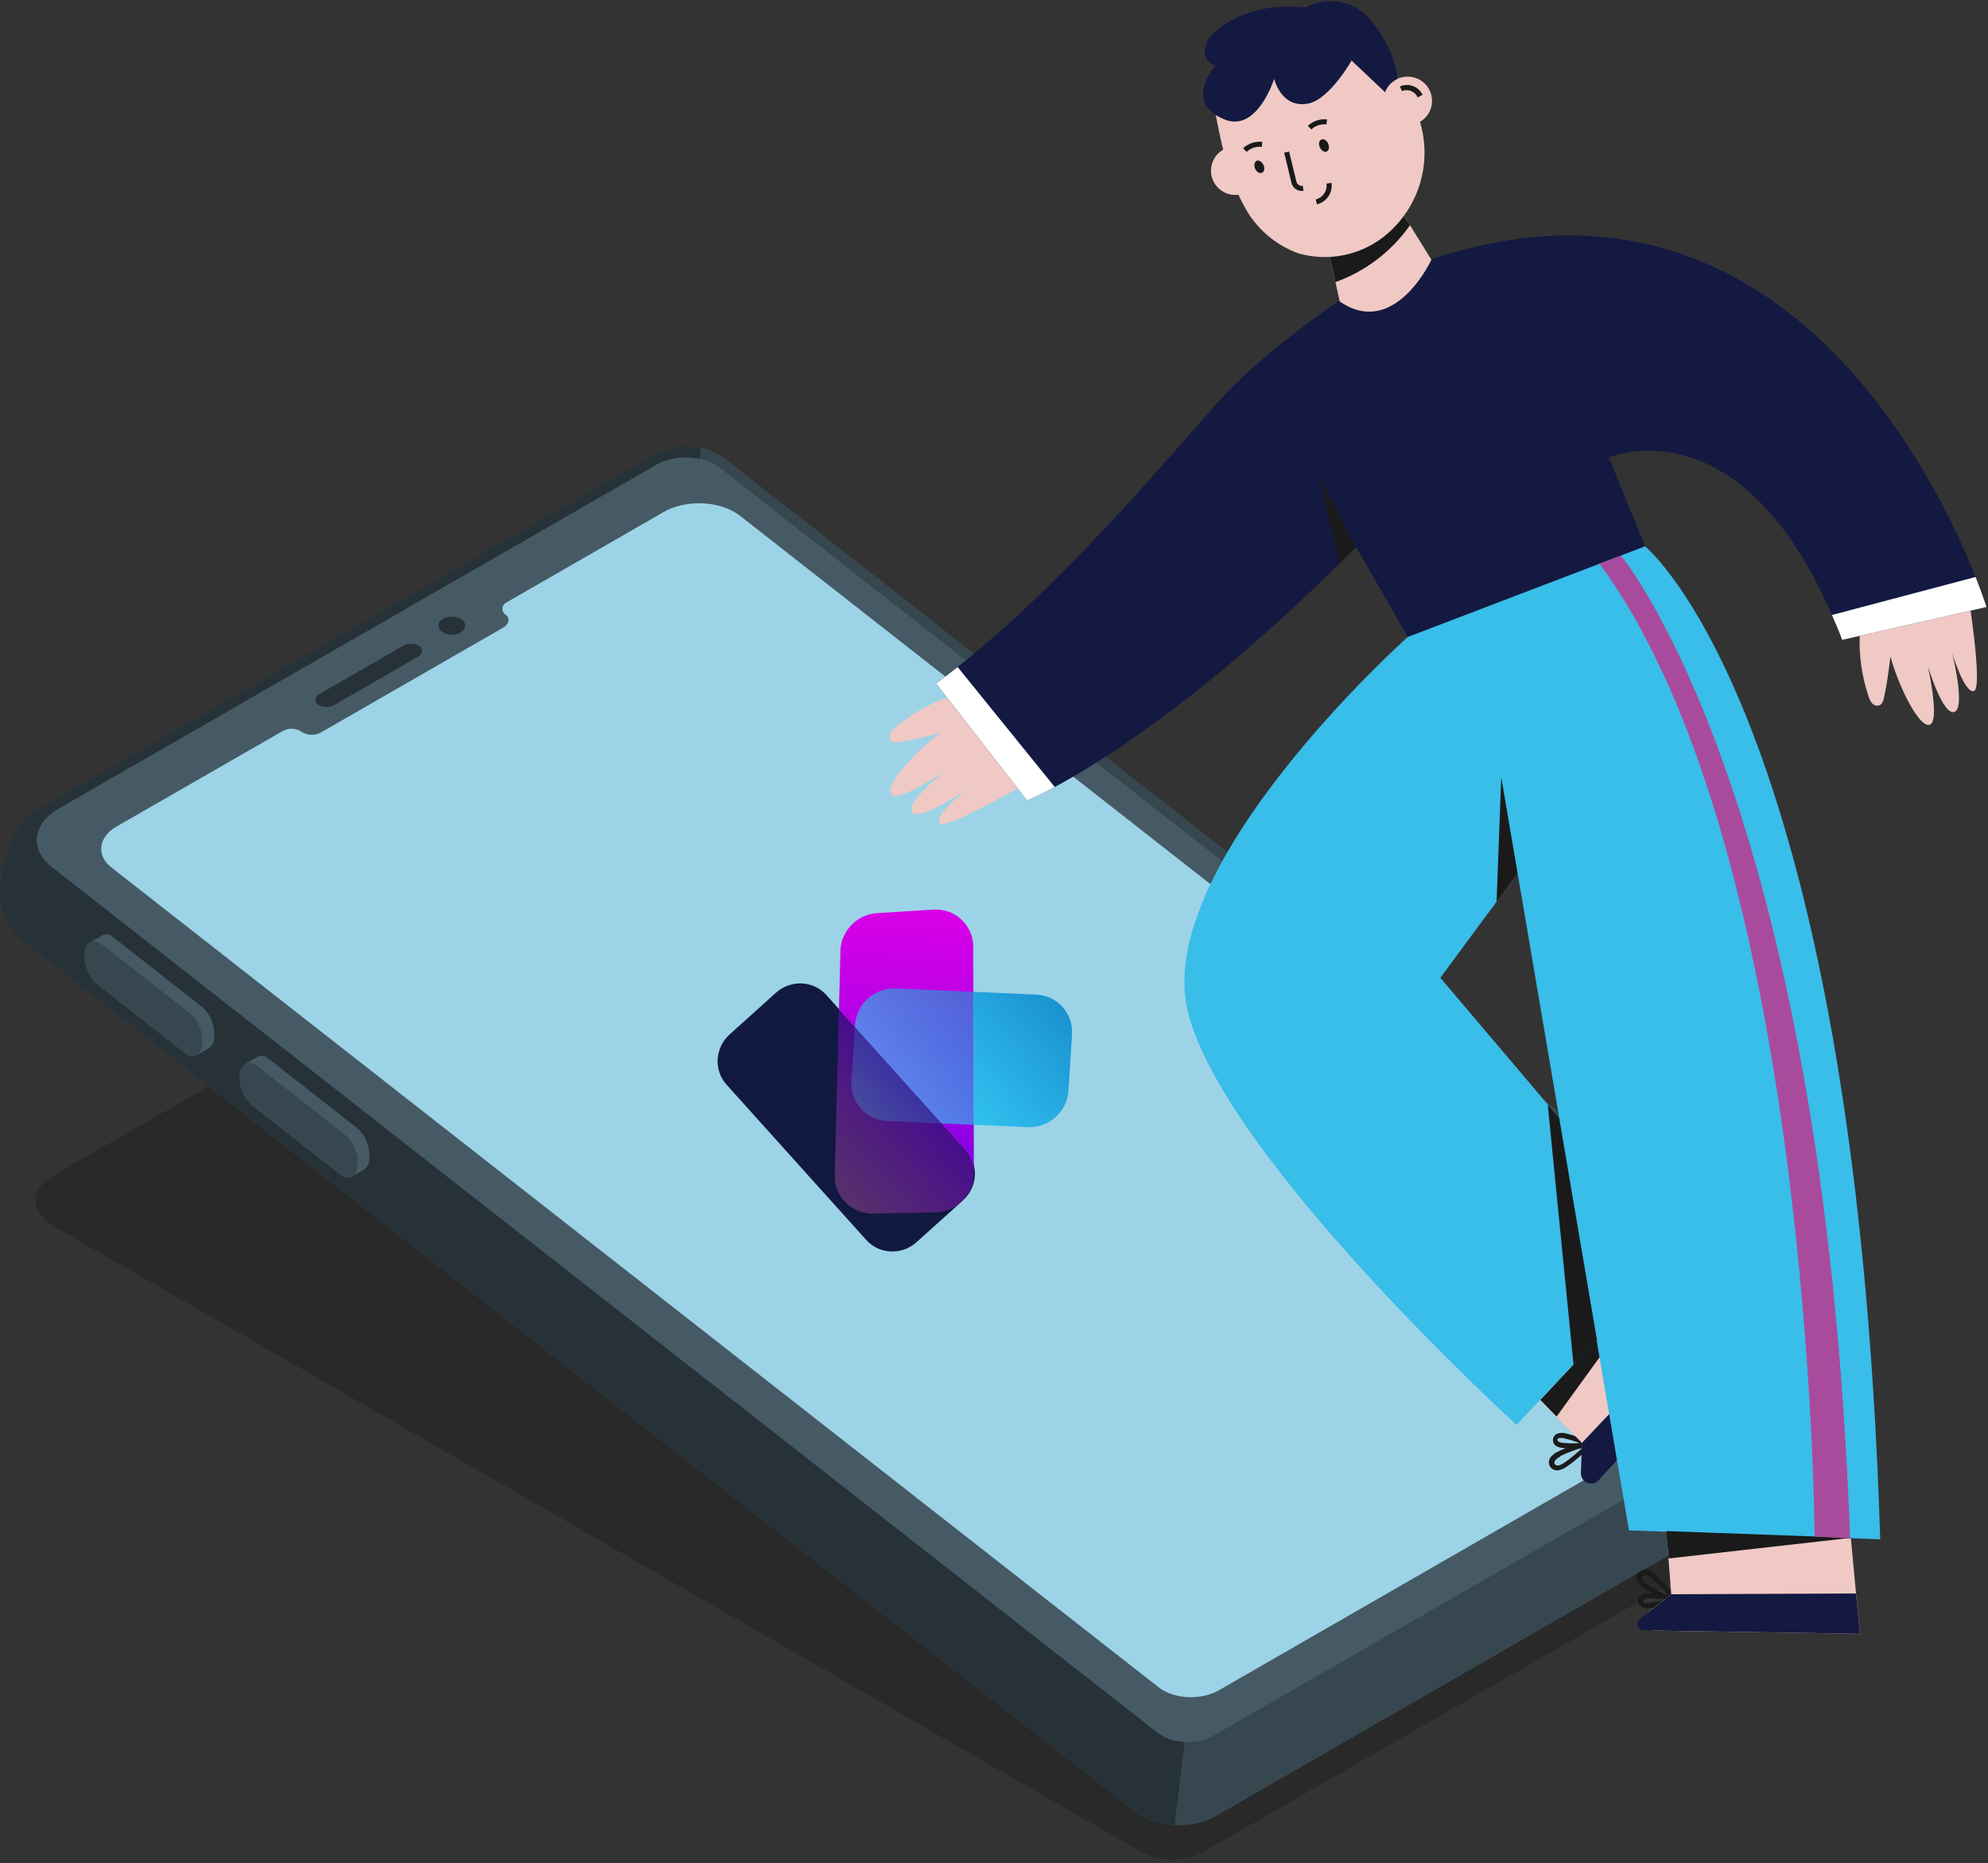 <svg width="543" height="509" viewBox="0 0 543 509" fill="none" xmlns="http://www.w3.org/2000/svg">
<rect x="0" y="0" width="543" height="509" fill="#333333" stroke="none"/>
<path opacity="0.2" d="M501.59 406.542L328.163 506.162C325.694 507.406 322.967 508.054 320.201 508.054C317.434 508.054 314.707 507.406 312.238 506.162L14.822 335.048C8.073 331.17 8.085 324.828 14.822 320.95L184.031 223.795C186.83 222.384 189.923 221.648 193.06 221.648C196.197 221.648 199.29 222.384 202.089 223.795L501.59 396.147C506.582 398.997 506.582 403.68 501.59 406.542Z" fill="black"/>
<path d="M177.188 125.006L9.959 221.25C3.421 225.011 0.948 233.946 0.245 239.646C-0.458 245.346 0.069 252.191 5.612 256.524L310.281 495.02C315.812 499.354 325.597 499.821 332.124 496.06L499.246 399.886C505.773 396.125 508.972 388.346 509.664 382.646C510.355 376.946 511.234 370.604 503.594 364.612L199.03 126.046C191.355 120.019 183.726 121.257 177.188 125.006Z" fill="#37474F"/>
<path d="M191.379 123.112L191.473 122.283C186.188 121.033 181.266 122.669 177.189 125.005L9.96 221.249C3.422 225.01 0.949 233.945 0.246 239.645C-0.457 245.345 0.07 252.189 5.613 256.523L310.282 495.019C313.359 497.227 317.038 498.449 320.828 498.523L324.074 471.845L18.151 232.403L190.113 133.438L191.379 123.112Z" fill="#263238"/>
<path d="M499.246 377.552L331.526 474.065C326.956 476.705 320.065 476.401 316.198 473.341L14.002 236.725C8.061 232.053 8.928 224.952 15.959 220.922L179.25 126.967C184.417 124.001 192.233 124.363 196.616 127.797L500.687 365.872C505.105 369.376 504.414 374.597 499.246 377.552Z" fill="#455A64"/>
<path d="M73.39 289.216C72.998 288.823 72.495 288.559 71.947 288.461C71.4 288.362 70.836 288.435 70.331 288.667C69.745 288.983 67.542 290.256 66.956 290.618C66.524 290.948 66.17 291.369 65.921 291.852C65.672 292.335 65.533 292.867 65.515 293.409C65.372 294.984 65.594 296.571 66.162 298.047C66.731 299.523 67.632 300.85 68.796 301.924L93.017 320.881C93.407 321.274 93.907 321.539 94.452 321.639C94.997 321.739 95.56 321.67 96.064 321.442C96.65 321.115 98.771 319.853 99.333 319.538C99.8 319.217 100.184 318.791 100.453 318.293C100.722 317.795 100.869 317.241 100.88 316.676C101.026 315.103 100.805 313.517 100.236 312.042C99.667 310.568 98.765 309.244 97.599 308.173L73.39 289.216Z" fill="#455A64"/>
<path d="M97.634 318.557C97.259 321.559 95.196 322.598 93.017 320.893L68.796 301.936C67.632 300.862 66.731 299.535 66.162 298.059C65.593 296.583 65.371 294.996 65.514 293.421C65.889 290.42 67.952 289.38 70.131 291.085L94.353 310.054C95.516 311.126 96.417 312.45 96.986 313.925C97.555 315.399 97.776 316.984 97.634 318.557Z" fill="#37474F"/>
<path d="M31.006 256.079C30.614 255.686 30.11 255.422 29.563 255.324C29.016 255.226 28.452 255.298 27.947 255.531C27.361 255.846 25.158 257.119 24.584 257.481C24.151 257.813 23.797 258.237 23.548 258.722C23.299 259.206 23.16 259.74 23.143 260.284C22.997 261.858 23.217 263.443 23.786 264.918C24.355 266.393 25.258 267.717 26.424 268.787L50.633 287.733C51.024 288.127 51.527 288.392 52.074 288.492C52.621 288.592 53.185 288.523 53.692 288.293C54.278 287.966 56.398 286.705 56.961 286.401C57.42 286.076 57.797 285.649 58.063 285.155C58.329 284.661 58.477 284.112 58.496 283.551C58.644 281.978 58.425 280.391 57.856 278.916C57.287 277.441 56.383 276.117 55.215 275.048L31.006 256.079Z" fill="#455A64"/>
<path d="M55.249 285.373C54.886 288.375 52.812 289.415 50.633 287.709L26.423 268.753C25.257 267.682 24.355 266.358 23.786 264.883C23.217 263.409 22.996 261.823 23.142 260.25C23.505 257.248 25.579 256.208 27.759 257.914L51.968 276.87C53.134 277.941 54.037 279.265 54.606 280.74C55.175 282.214 55.395 283.8 55.249 285.373Z" fill="#37474F"/>
<path d="M181.15 139.921L180.271 140.435L138.508 164.461L138.238 164.624C137.967 164.776 137.734 164.988 137.559 165.243C137.417 165.454 137.32 165.691 137.27 165.939C137.221 166.188 137.221 166.444 137.272 166.692C137.322 166.941 137.42 167.177 137.562 167.387C137.704 167.597 137.886 167.778 138.098 167.918C139.398 168.887 139.105 170.476 137.477 171.422L87.733 200.038C86.918 200.506 85.99 200.741 85.049 200.719C84.109 200.696 83.193 200.416 82.402 199.91C81.652 199.4 80.776 199.108 79.87 199.064C78.964 199.021 78.064 199.229 77.269 199.664L74.48 201.265L31.803 225.793C31.212 226.134 30.651 226.524 30.128 226.961C29.893 227.171 29.694 227.393 29.483 227.615C26.776 230.512 27.034 234.296 30.444 236.959L316.446 460.89C320.653 464.184 328.071 464.534 333.004 461.673L484.706 374.352C489.651 371.514 490.248 366.515 486.065 363.233L202.125 140.89C196.828 136.755 187.407 136.3 181.15 139.921Z" fill="#9DD3E7"/>
<path d="M86.855 192.456C87.509 192.877 88.268 193.11 89.047 193.131C89.826 193.152 90.596 192.958 91.272 192.573L114.076 179.456C115.435 178.673 115.657 177.342 114.579 176.501C113.923 176.082 113.165 175.85 112.387 175.83C111.608 175.809 110.839 176.001 110.162 176.384L87.358 189.501C85.999 190.295 85.776 191.615 86.855 192.456Z" fill="#263238"/>
<path d="M120.636 172.531C121.387 173.036 122.263 173.326 123.167 173.369C124.072 173.412 124.972 173.207 125.768 172.777C127.291 171.831 127.491 170.289 126.19 169.273C125.439 168.768 124.563 168.479 123.658 168.435C122.753 168.392 121.854 168.597 121.057 169.027C120.721 169.161 120.426 169.383 120.205 169.669C119.984 169.955 119.845 170.296 119.802 170.654C119.759 171.013 119.813 171.377 119.96 171.707C120.107 172.037 120.34 172.322 120.636 172.531Z" fill="#263238"/>
<path d="M457.12 437.514C455.578 438.02 449.395 434.021 449.325 434.021C448.638 433.625 448.041 433.09 447.573 432.45C447.255 432.066 447.075 431.588 447.061 431.09C447.047 430.593 447.2 430.105 447.496 429.704C447.792 429.303 448.213 429.012 448.693 428.877C449.174 428.742 449.686 428.77 450.148 428.958C450.872 429.197 451.536 429.59 452.092 430.11C453.139 430.996 454.127 431.946 455.053 432.956C455.053 432.956 455.211 433.114 455.351 433.253C457.33 435.296 457.856 436.117 457.628 436.745C457.574 436.889 457.49 437.02 457.383 437.129C457.31 437.267 457.222 437.396 457.12 437.514ZM448.782 430.652C448.68 430.82 448.626 431.013 448.626 431.21C448.626 431.407 448.68 431.6 448.782 431.769C449.12 432.229 449.549 432.616 450.043 432.904C451.903 434.085 453.854 435.118 455.876 435.995C455.578 435.628 455.105 435.104 454.37 434.248L454.054 433.917C453.17 432.947 452.222 432.037 451.217 431.193C450.809 430.807 450.326 430.51 449.798 430.32C449.629 430.267 449.451 430.256 449.277 430.286C449.103 430.316 448.94 430.388 448.799 430.494L448.782 430.652Z" fill="#1A1A1A"/>
<path d="M450.762 439.242C450.132 439.354 449.484 439.318 448.87 439.138C448.482 439.023 448.136 438.795 447.877 438.484C447.619 438.174 447.458 437.793 447.416 437.392C447.424 436.992 447.547 436.604 447.771 436.272C447.994 435.941 448.309 435.681 448.677 435.523C449.234 435.302 449.831 435.201 450.429 435.227C451.53 435.226 452.63 435.296 453.722 435.436H454.055C456.14 435.663 457.121 435.873 457.383 436.536C457.429 436.662 457.445 436.797 457.43 436.93C457.414 437.064 457.369 437.192 457.296 437.304C457.259 437.38 457.205 437.445 457.138 437.496C456.017 438.596 450.814 439.242 450.762 439.242ZM448.8 437.322C448.836 437.446 448.903 437.559 448.995 437.651C449.087 437.743 449.201 437.81 449.325 437.846C449.747 437.934 450.183 437.934 450.604 437.846C452.134 437.634 453.649 437.331 455.141 436.938L453.968 436.798H453.6C452.572 436.658 451.536 436.588 450.499 436.588C450.077 436.554 449.652 436.614 449.255 436.763C449.169 436.799 449.092 436.852 449.028 436.92C448.961 436.969 448.906 437.032 448.867 437.104C448.827 437.177 448.805 437.257 448.8 437.339V437.322Z" fill="#1A1A1A"/>
<path d="M431.474 397.849L431.141 398.128C430.121 399.04 429.038 399.88 427.901 400.643C427.289 401.104 426.583 401.425 425.834 401.586C425.369 401.704 424.878 401.67 424.435 401.488C423.991 401.306 423.618 400.986 423.372 400.576C423.126 400.165 423.019 399.687 423.068 399.211C423.117 398.735 423.319 398.288 423.644 397.936C424.147 397.347 424.775 396.875 425.483 396.557C425.483 396.557 432.122 393.239 433.594 393.92C433.723 393.977 433.837 394.063 433.925 394.173C434.014 394.282 434.074 394.411 434.102 394.549C434.242 395.125 433.857 395.754 432.508 396.958L431.474 397.849ZM426.219 397.849C425.691 398.086 425.22 398.431 424.835 398.862C424.707 399.011 424.623 399.193 424.592 399.387C424.561 399.581 424.584 399.78 424.66 399.962C424.79 400.106 424.955 400.214 425.139 400.275C425.323 400.336 425.52 400.348 425.711 400.311C426.252 400.177 426.759 399.934 427.2 399.595C428.292 398.862 429.334 398.057 430.318 397.185L430.668 396.871C431.474 396.208 432 395.719 432.333 395.387C430.207 396.018 428.134 396.812 426.131 397.762L426.219 397.849Z" fill="#1A1A1A"/>
<path d="M430.475 395.645H430.142C429.043 395.674 427.943 395.634 426.849 395.523C426.236 395.479 425.639 395.306 425.097 395.017C424.769 394.82 424.507 394.53 424.346 394.184C424.186 393.838 424.133 393.451 424.195 393.075C424.258 392.698 424.432 392.349 424.696 392.073C424.96 391.796 425.301 391.605 425.675 391.525C426.298 391.382 426.944 391.382 427.567 391.525C427.567 391.525 433.348 392.869 433.943 394.126C434.003 394.245 434.035 394.377 434.035 394.51C434.035 394.644 434.003 394.775 433.943 394.894C433.894 394.996 433.822 395.086 433.733 395.156C433.155 395.558 432.227 395.645 430.475 395.645ZM425.395 393.236C425.399 393.362 425.437 393.486 425.505 393.593C425.572 393.701 425.667 393.788 425.78 393.847C426.163 394.031 426.581 394.132 427.006 394.144C428.036 394.255 429.072 394.295 430.107 394.266H431.649C430.21 393.707 428.735 393.246 427.234 392.886C426.818 392.772 426.383 392.743 425.955 392.799C425.808 392.831 425.67 392.897 425.553 392.991C425.445 393.043 425.359 393.129 425.307 393.236H425.395Z" fill="#1A1A1A"/>
<path d="M474.373 364.007L441.755 398.928L437.376 403.608C436.93 404.079 436.351 404.404 435.715 404.539C435.079 404.675 434.417 404.614 433.817 404.366C433.217 404.118 432.706 403.694 432.353 403.15C432 402.606 431.821 401.968 431.84 401.321L432.086 394.144L425.166 387.16L420.717 382.603L454.753 346.354L455.226 345.848L467.086 357.023L474.373 364.007Z" fill="#F0C9C4"/>
<path d="M455.209 345.5L454.736 346.146L436.973 370.661L425.166 386.952L420.717 382.412L455.209 345.5Z" fill="#1A1A1A"/>
<path d="M474.373 364.001L441.756 398.922L436.641 404.387C436.25 404.798 435.743 405.081 435.188 405.198C434.632 405.315 434.054 405.261 433.529 405.043C433.005 404.826 432.56 404.454 432.252 403.979C431.944 403.503 431.789 402.945 431.806 402.379L432.086 394.138L467.121 357.121L474.373 364.001Z" fill="#131941"/>
<path d="M507.992 172.819C507.679 178.701 508.481 184.589 510.357 190.175C510.541 190.861 510.862 191.503 511.303 192.061C511.529 192.335 511.827 192.541 512.165 192.656C512.502 192.77 512.865 192.788 513.212 192.707C514.246 192.393 514.473 191.101 514.701 190.053C515.577 185.81 515.787 183.68 516.365 179.349C518.502 187.346 524.266 199.098 527.139 197.945C529.293 197.072 527.857 188.132 526.613 182.091C526.613 182.091 530.66 195.536 533.813 194.47C536.966 193.405 533.235 178.476 533.235 178.476C533.235 178.476 536.563 189.494 539.156 188.761C541.748 188.027 537.404 161.016 537.404 161.016L507.992 172.819Z" fill="#F0C9C4"/>
<path d="M260.013 190.043C254.409 191.908 249.209 194.811 244.686 198.599C244.12 199.027 243.644 199.56 243.284 200.17C243.098 200.472 243 200.82 243 201.174C243 201.529 243.098 201.876 243.284 202.178C243.967 203.034 245.264 202.772 246.332 202.58C250.607 201.846 252.674 201.253 256.843 200.205C250.186 205.112 241.34 214.785 243.459 217.02C245.053 218.766 252.884 214.086 258.069 210.699C258.069 210.699 246.998 219.429 249.153 221.926C251.307 224.423 264.06 215.588 264.06 215.588C264.06 215.588 255.003 222.73 256.633 224.86C258.262 226.99 281.875 213.074 281.875 213.074L260.013 190.043Z" fill="#F0C9C4"/>
<path d="M368.325 93.048L397.544 81.576L386.368 63.522L385.177 61.583L385.124 61.496L384.021 59.715L381.165 55.105L361.773 63.731L362.807 68.323L364.751 77.054L365.032 78.293L365.207 79.079L368.325 93.048Z" fill="#F0C9C4"/>
<path d="M364.751 77.073C372.987 74.101 380.102 68.668 385.124 61.516L384.021 59.77L381.165 55.16L361.773 63.681L362.807 68.291L364.751 77.073Z" fill="#1A1A1A"/>
<path d="M343.466 43.934C344.001 45.13 344.168 46.457 343.947 47.747C343.725 49.038 343.124 50.233 342.22 51.184C341.316 52.133 340.15 52.795 338.868 53.084C337.587 53.373 336.249 53.276 335.023 52.807C333.797 52.338 332.738 51.517 331.98 50.447C331.222 49.378 330.8 48.108 330.766 46.799C330.732 45.491 331.089 44.201 331.79 43.094C332.492 41.988 333.507 41.113 334.708 40.582C336.315 39.87 338.141 39.823 339.783 40.452C341.425 41.08 342.75 42.333 343.466 43.934Z" fill="#F0C9C4"/>
<path d="M388.838 37.886C389.107 39.883 389.165 41.902 389.013 43.91C388.71 47.951 387.568 51.884 385.659 55.461C383.751 59.038 381.116 62.181 377.924 64.689C374.674 67.227 370.865 68.959 366.811 69.742C362.757 70.525 358.575 70.337 354.609 69.194C348.39 66.927 343.21 62.483 340.034 56.692C337.334 51.8 335.346 46.55 334.131 41.099C334.131 40.785 333.99 40.471 333.903 40.156C333.815 39.842 333.64 39.039 333.517 38.41C333.237 37.153 332.957 35.913 332.694 34.639C332.572 34.08 332.466 33.504 332.361 32.893C331.572 29.188 331.608 25.355 332.466 21.665C334.078 15.781 339.876 10.892 345.307 8.465C348.992 6.752 353.018 5.887 357.084 5.936C361.151 5.984 365.154 6.944 368.798 8.744C374.315 11.65 378.908 16.035 382.058 21.404C382.531 22.242 382.777 22.783 382.829 22.853L383.127 23.272C383.653 24.04 384.143 24.808 384.598 25.611C384.844 26.066 385.106 26.52 385.334 26.973C387.135 30.378 388.32 34.072 388.838 37.886Z" fill="#F0C9C4"/>
<path d="M362.773 39.238C363.176 40.146 363 41.106 362.37 41.386C361.739 41.665 360.898 41.159 360.495 40.251C360.093 39.343 360.268 38.4 360.898 38.121C361.529 37.841 362.37 38.295 362.773 39.238Z" fill="#1A1A1A"/>
<path d="M345.113 45.067C345.515 45.958 345.34 46.918 344.692 47.197C344.044 47.477 343.221 46.971 342.835 46.08C342.45 45.19 342.608 44.212 343.238 43.932C343.869 43.653 344.64 44.159 345.113 45.067Z" fill="#1A1A1A"/>
<path d="M362.299 33.986L362.474 32.624C361.523 32.516 360.56 32.617 359.653 32.918C358.745 33.22 357.914 33.716 357.219 34.371L358.182 35.366C358.726 34.851 359.376 34.461 360.088 34.223C360.799 33.984 361.553 33.904 362.299 33.986Z" fill="#1A1A1A"/>
<path d="M344.641 40.127L344.798 38.747C343.848 38.642 342.886 38.744 341.979 39.046C341.071 39.347 340.24 39.841 339.543 40.493L340.506 41.489C341.053 40.974 341.707 40.584 342.421 40.349C343.136 40.114 343.893 40.038 344.641 40.127Z" fill="#1A1A1A"/>
<path d="M356.027 52.139L355.852 50.759C355.467 50.828 355.071 50.746 354.745 50.532C354.419 50.317 354.188 49.986 354.1 49.607L352.103 41.383L350.754 41.697L352.751 49.939C352.922 50.647 353.354 51.266 353.96 51.673C354.566 52.08 355.304 52.246 356.027 52.139Z" fill="#1A1A1A"/>
<path d="M361.981 54.619C362.308 54.331 362.597 54.003 362.84 53.641C363.57 52.56 363.87 51.247 363.68 49.957L362.314 50.149C362.447 51.103 362.222 52.073 361.682 52.872C361.142 53.671 360.326 54.243 359.389 54.479L359.722 55.824C360.563 55.614 361.339 55.2 361.981 54.619Z" fill="#1A1A1A"/>
<path d="M380.252 27.012L369.164 16.536C369.164 16.536 363.278 27.012 357.41 28.269C349.947 29.788 348.02 21.529 348.02 21.529C348.02 21.529 343.413 36.319 334.427 32.617C322.935 27.902 331.974 17.967 331.974 17.967C331.974 17.967 327.385 16.536 329.732 11.297C331.239 8.032 341.276 0.175 356.516 2.078C359.534 0.413 363.057 -0.099 366.426 0.636C369.795 1.372 372.78 3.306 374.822 6.077C379.447 11.705 382.088 18.693 382.337 25.964" fill="#131941"/>
<path d="M390.572 24.861C391.107 26.057 391.274 27.384 391.052 28.675C390.83 29.965 390.229 31.161 389.325 32.111C388.421 33.061 387.255 33.722 385.974 34.011C384.693 34.3 383.354 34.204 382.128 33.735C380.902 33.265 379.843 32.444 379.085 31.375C378.328 30.305 377.905 29.036 377.871 27.727C377.838 26.418 378.194 25.129 378.896 24.022C379.597 22.915 380.613 22.041 381.813 21.509C382.609 21.154 383.467 20.959 384.338 20.936C385.21 20.913 386.077 21.061 386.891 21.372C387.705 21.684 388.449 22.152 389.08 22.751C389.712 23.35 390.219 24.067 390.572 24.861Z" fill="#F0C9C4"/>
<path d="M388.559 25.892C388.032 24.791 387.096 23.939 385.949 23.517C385.373 23.296 384.759 23.191 384.142 23.209C383.526 23.227 382.919 23.367 382.357 23.622L382.918 24.879C383.32 24.71 383.752 24.623 384.188 24.623C384.624 24.623 385.056 24.71 385.458 24.879C385.851 25.04 386.208 25.278 386.509 25.578C386.81 25.877 387.048 26.233 387.21 26.625L388.559 25.892Z" fill="#1A1A1A"/>
<path d="M280.545 218.684C280.545 218.684 283.172 217.619 288.095 214.982C300.742 208.173 328.507 190.869 365.82 153.974L370.374 149.417L384.563 174.037L449.378 149.277L439.446 124.972C439.446 124.972 474.919 109.432 500.389 167.995C501.335 170.16 502.263 172.413 503.174 174.788L542.589 165.813C542.589 165.813 541.625 162.722 539.611 157.606C528.4 129.372 484.693 39.641 391.045 70.809C391.045 70.809 380.92 92.949 365.662 82.175C365.662 82.175 345.937 95.55 334.288 108.087C323.34 119.891 292.754 157.554 261.556 182.208C259.576 183.78 257.597 185.281 255.635 186.731L280.545 218.684Z" fill="#131941"/>
<path d="M360.406 130.277L364.891 138.903L370.374 149.379L365.819 153.937L360.406 130.277Z" fill="#1A1A1A"/>
<path d="M449.328 149.238L384.514 173.998C384.514 173.998 314.444 236.507 324.499 276.562C334.554 316.617 414.206 389.202 414.206 389.202L420.617 382.427L429.691 372.806L436.085 366.049L436.874 370.676L441.656 398.84L444.932 418.047L513.565 420.474C506.523 195.3 449.328 149.238 449.328 149.238ZM425.89 305.373L422.754 301.688L393.413 267.099L408.776 246.303L414.521 238.533L425.89 305.373Z" fill="url(#paint0_linear_0_1)"/>
<path d="M410.05 212.324L414.517 238.55L408.771 246.338L410.05 212.324Z" fill="#1A1A1A"/>
<path d="M425.886 305.385V305.403L436.186 366.027L429.792 372.784L422.75 301.719L425.886 305.385Z" fill="#1A1A1A"/>
<path d="M505.539 420.195L506.958 435.281L508.009 446.316L452.058 445.408C451.466 445.405 450.89 445.218 450.409 444.874C449.928 444.53 449.566 444.045 449.374 443.487C449.181 442.929 449.168 442.325 449.335 441.759C449.502 441.193 449.841 440.693 450.306 440.327L456.472 435.491L455.176 418.414L505.539 420.195Z" fill="#F0C9C4"/>
<path d="M505.643 420.072L455.771 425.711L455.105 418.238L505.643 420.072Z" fill="#1A1A1A"/>
<path d="M506.956 435.273L508.007 446.309L449.131 445.348C448.741 445.381 448.351 445.282 448.024 445.067C447.697 444.853 447.451 444.536 447.326 444.166C447.201 443.796 447.204 443.395 447.334 443.027C447.465 442.659 447.715 442.345 448.045 442.136L456.506 435.483L506.956 435.273Z" fill="#131941"/>
<path d="M442.738 151.789C442.738 151.789 498.005 217.599 505.345 420.249L495.64 419.725C495.64 419.725 494.8 232.475 436.904 154.007L442.738 151.789Z" fill="url(#paint1_linear_0_1)"/>
<path d="M280.545 218.683C280.545 218.683 283.172 217.617 288.095 214.981L261.573 182.207C259.594 183.779 257.614 185.28 255.652 186.729L280.545 218.683Z" fill="white"/>
<path d="M503.174 174.787L542.588 165.812C542.588 165.812 541.625 162.721 539.61 157.605L500.371 167.995C501.335 170.195 502.298 172.412 503.174 174.787Z" fill="white"/>
<g clip-path="url(#clip0_0_1)">
<path d="M262.991 327.937L250.357 339.302C246.324 342.93 240.166 342.665 236.608 338.71L198.444 296.285C194.886 292.33 195.272 286.178 199.305 282.55L211.939 271.185C215.972 267.557 222.131 267.822 225.688 271.777L263.866 314.218C267.41 318.157 267.024 324.309 262.991 327.937Z" fill="#111941"/>
<path opacity="0.47" d="M227.986 321.697C228.251 327.465 233.143 331.828 238.913 331.466L256.005 331.149C261.791 330.772 266.277 325.759 265.994 320.036C265.858 317.084 264.264 314.725 264.264 314.725L229.144 275.683L227.986 321.697Z" fill="url(#paint2_linear_0_1)"/>
<path d="M254.893 248.466L239.533 249.438C233.747 249.815 229.278 254.783 229.543 260.55L229.145 275.679L264.251 314.706C264.251 314.706 264.924 315.91 265.031 316.159C265.924 318.259 266.003 319.911 266.003 319.911L265.836 258.22C265.571 252.453 260.664 248.073 254.893 248.466Z" fill="url(#paint3_linear_0_1)"/>
<path opacity="0.28" d="M242.376 306.223L257.207 306.877L233.502 280.526L232.574 295.327C232.197 301.097 236.584 305.974 242.376 306.223Z" fill="url(#paint4_linear_0_1)"/>
<path opacity="0.66" d="M244.645 270.012C238.883 269.764 233.894 274.252 233.533 280.008L233.501 280.525L257.205 306.877L266.015 307.256L265.893 270.928L244.645 270.012Z" fill="url(#paint5_linear_0_1)"/>
<path d="M283.009 271.682L265.892 270.929L266.014 307.258L280.739 307.892C286.5 308.14 291.489 303.652 291.85 297.897L292.811 282.578C293.173 276.792 288.787 271.915 283.009 271.682Z" fill="url(#paint6_linear_0_1)"/>
</g>
<defs>
<linearGradient id="paint0_linear_0_1" x1="17074.5" y1="60705.8" x2="38355.2" y2="61593.1" gradientUnits="userSpaceOnUse">
<stop stop-color="#39BDE9"/>
<stop offset="0.5" stop-color="#28A4DD"/>
<stop offset="1" stop-color="#238ECB"/>
</linearGradient>
<linearGradient id="paint1_linear_0_1" x1="-131875" y1="24559.9" x2="-135927" y2="28240.5" gradientUnits="userSpaceOnUse">
<stop stop-color="#A94B9C"/>
<stop offset="1" stop-color="#734B9E"/>
</linearGradient>
<linearGradient id="paint2_linear_0_1" x1="224.446" y1="321.263" x2="249.705" y2="298.54" gradientUnits="userSpaceOnUse">
<stop stop-color="#A94B9C"/>
<stop offset="1" stop-color="#8600E4"/>
</linearGradient>
<linearGradient id="paint3_linear_0_1" x1="250.372" y1="248.2" x2="247.318" y2="319.108" gradientUnits="userSpaceOnUse">
<stop stop-color="#DA00E7"/>
<stop offset="1" stop-color="#8600E4"/>
</linearGradient>
<linearGradient id="paint4_linear_0_1" x1="235.169" y1="302.852" x2="245.349" y2="293.695" gradientUnits="userSpaceOnUse">
<stop stop-color="#36C0ED"/>
<stop offset="0.5" stop-color="#23A8E0"/>
<stop offset="1" stop-color="#1E91CF"/>
</linearGradient>
<linearGradient id="paint5_linear_0_1" x1="246.276" y1="294.728" x2="268.945" y2="274.336" gradientUnits="userSpaceOnUse">
<stop stop-color="#36C0ED"/>
<stop offset="0.5" stop-color="#23A8E0"/>
<stop offset="1" stop-color="#1E91CF"/>
</linearGradient>
<linearGradient id="paint6_linear_0_1" x1="261.418" y1="302.15" x2="290.806" y2="275.714" gradientUnits="userSpaceOnUse">
<stop stop-color="#30C2F0"/>
<stop offset="0.5" stop-color="#26AAE1"/>
<stop offset="1" stop-color="#1B92D0"/>
</linearGradient>
<clipPath id="clip0_0_1">
<rect width="82.419" height="76.336" fill="white" transform="translate(192 289.121) rotate(-41.973)"/>
</clipPath>
</defs>
</svg>
